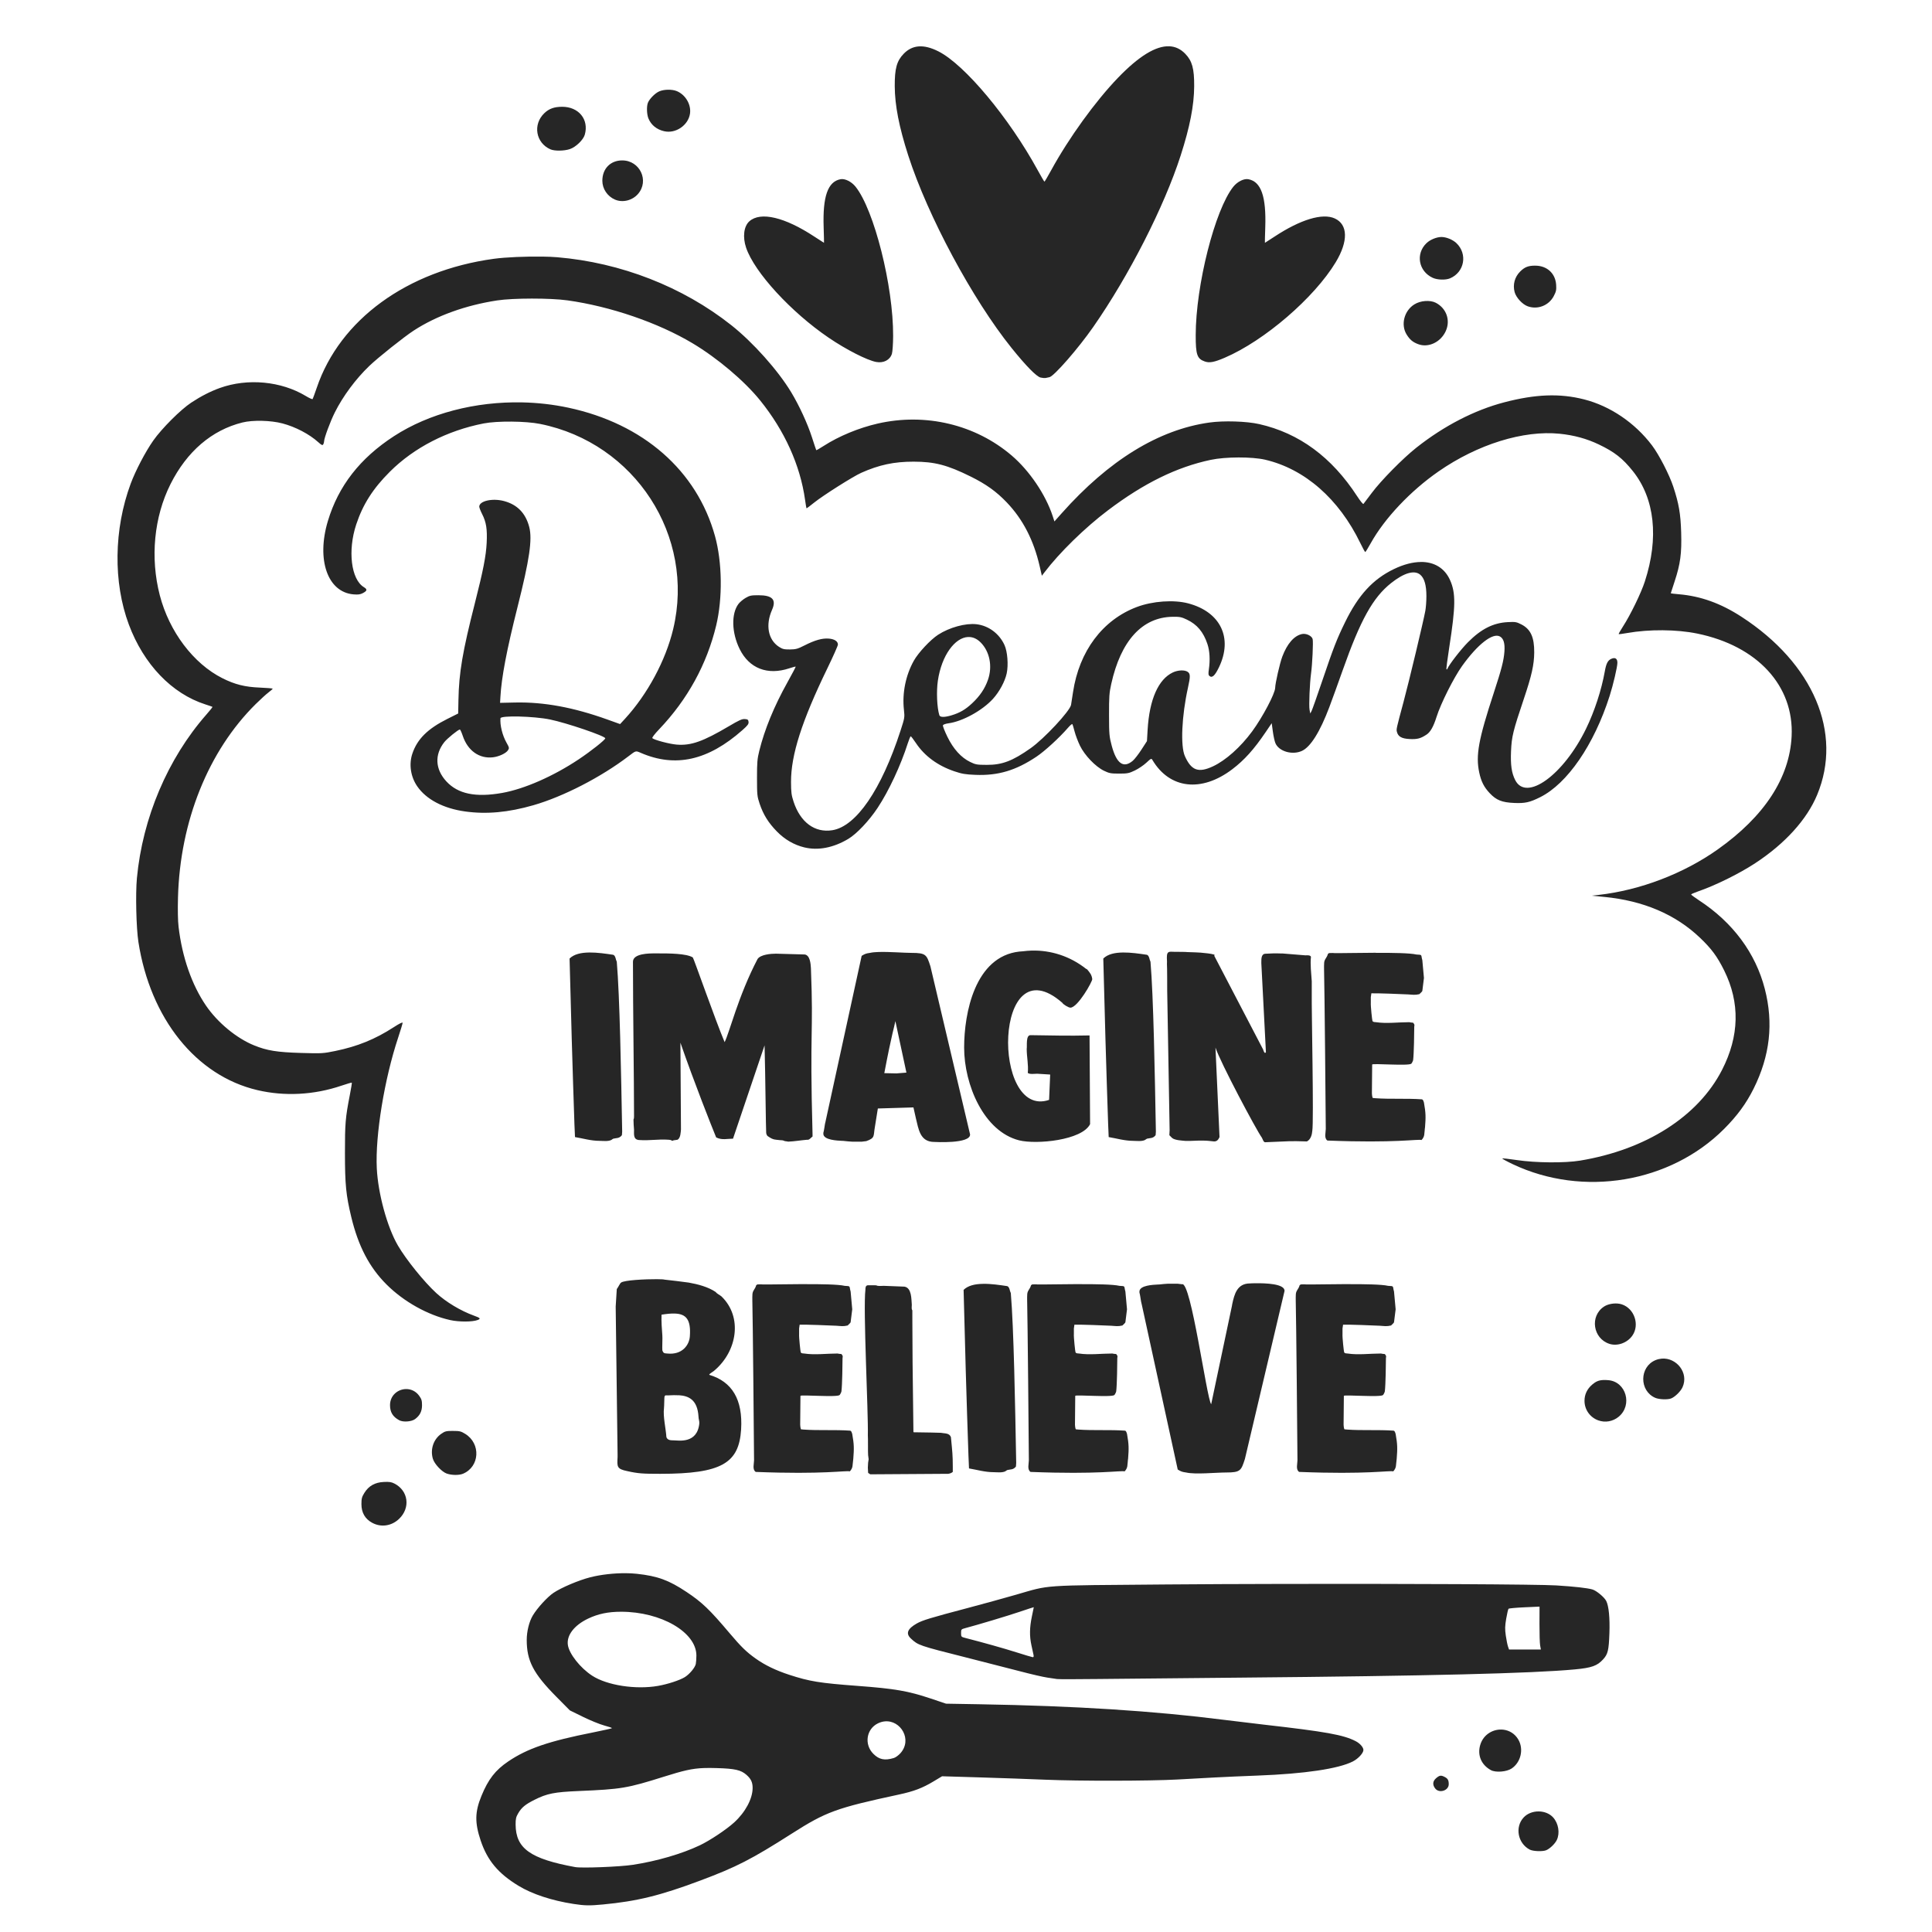 <?xml version="1.0" encoding="UTF-8" standalone="no"?>
<svg
   xmlns:dc="http://purl.org/dc/elements/1.1/"
   xmlns:cc="http://creativecommons.org/ns#"
   xmlns:rdf="http://www.w3.org/1999/02/22-rdf-syntax-ns#"
   xmlns:svg="http://www.w3.org/2000/svg"
   xmlns="http://www.w3.org/2000/svg"
   width="1000"
   height="1000"
   viewBox="0 0 264.583 264.583"
   version="1.1"
   id="svg2718">
  <style
     id="style3281"></style>
  <defs
     id="defs2712" />
  <g
     id="layer1">
    <path
       id="path1293"
       style="fill:#262626;fill-opacity:1;stroke-width:0.133"
       d="m 160.118,6.339 c -1.834,-0.072 -4.162,1.359 -6.993,4.293 -3.107,3.22 -6.756,8.268 -9.176,12.695 -0.466,0.852 -0.878,1.55 -0.914,1.55 -0.036,0 -0.448,-0.698 -0.913,-1.55 -3.942,-7.211 -10.006,-14.471 -13.606,-16.291 -2.012,-1.017 -3.56,-0.91 -4.76,0.33 -0.948,0.98 -1.236,2.028 -1.223,4.443 0.014,2.624 0.591,5.577 1.852,9.493 2.671,8.287 8.799,19.701 14.149,26.355 1.96,2.437 3.413,3.921 3.969,4.047 0.255,0.057 0.555,0.085 0.665,0.066 0.11,-0.023 0.359,-0.073 0.553,-0.117 0.639,-0.142 3.939,-3.926 5.989,-6.867 4.905,-7.037 9.719,-16.477 11.977,-23.485 1.262,-3.915 1.839,-6.869 1.852,-9.493 0.014,-2.415 -0.275,-3.464 -1.223,-4.443 -0.631,-0.652 -1.364,-0.995 -2.197,-1.028 z M 91.468,12.287 c -0.442,0.009 -0.883,0.087 -1.21,0.236 -0.571,0.259 -1.333,1.038 -1.535,1.568 -0.19,0.499 -0.149,1.586 0.081,2.137 0.375,0.898 1.119,1.502 2.147,1.743 v -0.002 c 1.572,0.369 3.303,-0.804 3.542,-2.4 0.185,-1.239 -0.603,-2.589 -1.807,-3.091 -0.33,-0.137 -0.775,-0.198 -1.218,-0.19 z M 76.981,14.624 c -1.08,0.002 -1.789,0.256 -2.436,0.875 -1.608,1.542 -1.178,4.073 0.843,4.956 v -0.002 c 0.559,0.246 1.889,0.227 2.659,-0.037 0.825,-0.282 1.845,-1.27 2.043,-1.984 0.577,-2.08 -0.837,-3.813 -3.109,-3.809 z m 8.232,7.344 c -1.616,0 -2.723,1.133 -2.723,2.789 0,1.098 0.688,2.126 1.726,2.576 1.045,0.453 2.364,0.133 3.149,-0.761 1.584,-1.804 0.276,-4.603 -2.152,-4.603 z m 29.892,2.576 c -1.744,0.329 -2.454,2.369 -2.307,6.618 0.036,1.15 0.059,2.091 0.046,2.091 -0.014,0 -0.607,-0.38 -1.312,-0.845 -4.059,-2.676 -7.379,-3.461 -8.907,-2.104 -0.764,0.678 -0.945,2.158 -0.444,3.629 1.147,3.366 6.144,8.807 11.312,12.322 2.396,1.629 5.25,3.085 6.504,3.317 h 0.003 c 1.011,0.185 1.889,-0.276 2.147,-1.129 0.086,-0.286 0.161,-1.379 0.165,-2.444 0.032,-6.817 -2.599,-17.259 -5.146,-20.432 -0.558,-0.696 -1.45,-1.138 -2.06,-1.023 z m 55.859,0 c -0.61,-0.116 -1.502,0.327 -2.06,1.023 -2.523,3.144 -5.149,13.51 -5.154,20.341 -0.002,2.685 0.19,3.235 1.264,3.603 0.63,0.216 1.282,0.091 2.71,-0.52 5.435,-2.329 12.265,-8.208 15.205,-13.086 1.727,-2.866 1.68,-5.156 -0.127,-5.986 -1.681,-0.772 -4.693,0.135 -8.265,2.489 -0.705,0.465 -1.296,0.845 -1.309,0.845 -0.014,0 0.005,-0.941 0.046,-2.091 0.147,-4.249 -0.565,-6.288 -2.309,-6.618 z m 26.441,7.912 c -0.658,0 -1.542,0.361 -2.04,0.835 -1.533,1.457 -1.104,3.863 0.848,4.758 0.63,0.289 1.758,0.323 2.36,0.071 1.986,-0.832 2.441,-3.341 0.875,-4.829 -0.498,-0.473 -1.385,-0.835 -2.043,-0.835 z M 74.307,35.143 c -2.251,-0.037 -5.069,0.077 -6.686,0.3 -11.873,1.627 -21.075,8.33 -24.241,17.659 -0.273,0.803 -0.532,1.5 -0.576,1.55 -0.046,0.05 -0.457,-0.137 -0.919,-0.416 -3.377,-2.039 -7.967,-2.47 -11.774,-1.104 -1.289,0.462 -2.587,1.127 -3.915,2.002 -1.454,0.958 -4.046,3.547 -5.207,5.202 -1.075,1.531 -2.428,4.115 -3.091,5.902 -2.314,6.239 -2.409,13.517 -0.252,19.293 2.034,5.445 5.883,9.463 10.475,10.934 0.511,0.164 0.953,0.318 0.979,0.338 0.032,0.023 -0.354,0.505 -0.853,1.073 -5.277,6.017 -8.722,14.135 -9.498,22.389 -0.2,2.132 -0.09,6.817 0.203,8.716 1.627,10.512 7.909,18.341 16.293,20.308 3.743,0.878 7.759,0.667 11.508,-0.606 0.756,-0.257 1.4,-0.441 1.426,-0.416 0.032,0.032 -0.095,0.792 -0.272,1.7 -0.604,3.106 -0.67,3.878 -0.667,7.958 0.003,4.313 0.146,5.745 0.863,8.729 0.965,4.013 2.478,6.905 4.842,9.262 2.351,2.344 5.641,4.184 8.699,4.862 v 0.002 c 1.218,0.269 3.054,0.265 3.773,-0.009 0.458,-0.175 0.369,-0.28 -0.52,-0.601 -1.809,-0.656 -3.805,-1.853 -5.156,-3.096 -1.679,-1.544 -4.116,-4.565 -5.25,-6.506 -1.461,-2.501 -2.721,-7.11 -2.89,-10.576 -0.221,-4.51 1.041,-12.229 2.928,-17.902 0.335,-1.007 0.609,-1.917 0.609,-2.02 0,-0.118 -0.454,0.107 -1.228,0.609 -2.537,1.644 -4.957,2.627 -7.998,3.251 -1.665,0.341 -1.83,0.351 -4.649,0.269 -3.33,-0.096 -4.695,-0.317 -6.476,-1.043 -2.405,-0.981 -4.978,-3.106 -6.57,-5.43 -1.948,-2.843 -3.274,-6.653 -3.761,-10.787 -0.099,-0.83 -0.127,-2.325 -0.081,-4.05 0.283,-10.419 4.159,-20.055 10.65,-26.474 0.639,-0.632 1.422,-1.345 1.738,-1.583 0.316,-0.238 0.576,-0.471 0.579,-0.515 0.002,-0.046 -0.786,-0.113 -1.753,-0.153 -2.034,-0.08 -3.422,-0.425 -5.131,-1.284 -3.971,-1.996 -7.282,-6.382 -8.574,-11.355 -1.333,-5.131 -0.795,-10.727 1.464,-15.225 2.25,-4.479 5.654,-7.398 9.851,-8.442 1.419,-0.353 3.89,-0.294 5.486,0.13 1.797,0.477 3.675,1.462 4.905,2.573 0.444,0.401 0.572,0.459 0.67,0.304 0.067,-0.105 0.12,-0.293 0.122,-0.416 0.004,-0.453 0.849,-2.73 1.474,-3.976 1.119,-2.231 2.864,-4.581 4.722,-6.362 1.198,-1.148 4.746,-3.974 6.088,-4.847 3.109,-2.022 7.113,-3.466 11.419,-4.121 2.189,-0.335 7.263,-0.339 9.625,-0.009 5.881,0.82 12.406,3.056 17.113,5.864 3.419,2.04 7.111,5.159 9.272,7.833 3.354,4.15 5.49,8.878 6.154,13.609 0.087,0.621 0.178,1.15 0.195,1.17 0.023,0.027 0.505,-0.337 1.078,-0.799 1.183,-0.954 5.305,-3.561 6.415,-4.057 2.446,-1.093 4.502,-1.533 7.174,-1.53 2.889,0.003 4.619,0.454 7.813,2.035 2.127,1.052 3.524,2.054 4.953,3.55 2.206,2.309 3.68,5.166 4.499,8.719 l 0.304,1.319 0.345,-0.452 c 2.054,-2.708 5.547,-6.123 8.706,-8.508 4.926,-3.72 9.4,-5.917 14.073,-6.91 2.027,-0.431 5.639,-0.438 7.445,-0.023 5.43,1.265 10.115,5.368 13.043,11.421 0.326,0.675 0.63,1.228 0.675,1.226 0.046,-0.002 0.381,-0.543 0.746,-1.2 1.895,-3.411 5.45,-7.175 9.295,-9.843 5.35,-3.713 11.621,-5.662 16.595,-5.156 1.948,0.198 3.695,0.675 5.336,1.459 2.163,1.033 3.275,1.903 4.679,3.662 2.998,3.753 3.581,9.124 1.639,15.109 -0.516,1.591 -1.973,4.586 -3.004,6.179 -0.348,0.538 -0.606,1.003 -0.581,1.028 0.032,0.032 0.552,-0.037 1.167,-0.147 3.001,-0.529 6.759,-0.503 9.574,0.071 8.251,1.682 13.289,7.159 12.944,14.071 -0.285,5.697 -3.718,10.955 -10.117,15.492 -4.684,3.321 -10.641,5.593 -16.326,6.232 l -0.929,0.106 1.726,0.168 c 5.342,0.52 9.733,2.392 13.078,5.575 1.589,1.512 2.375,2.571 3.327,4.491 2.191,4.419 2.091,8.996 -0.298,13.644 -3.261,6.348 -10.404,10.908 -19.427,12.401 -2.111,0.349 -6.103,0.313 -8.681,-0.076 -1.05,-0.158 -1.94,-0.255 -1.979,-0.216 -0.036,0.036 0.611,0.392 1.444,0.787 9.623,4.553 21.545,2.563 28.933,-4.831 1.79,-1.792 3.029,-3.481 4.04,-5.509 2.25,-4.514 2.749,-8.973 1.535,-13.677 -1.266,-4.905 -4.376,-9.094 -8.993,-12.112 -0.602,-0.395 -1.096,-0.759 -1.096,-0.809 0,-0.051 0.403,-0.23 0.896,-0.401 2.436,-0.841 5.667,-2.435 7.882,-3.887 4.087,-2.681 7.071,-5.974 8.478,-9.353 3.531,-8.483 -0.505,-17.992 -10.356,-24.391 -2.842,-1.846 -5.601,-2.836 -8.592,-3.086 -0.603,-0.05 -1.096,-0.112 -1.096,-0.132 0,-0.023 0.236,-0.746 0.523,-1.611 0.793,-2.393 0.988,-3.849 0.901,-6.735 -0.077,-2.557 -0.319,-3.95 -1.081,-6.258 -0.545,-1.65 -1.959,-4.394 -2.916,-5.656 -2.35,-3.101 -5.736,-5.391 -9.313,-6.298 -3.314,-0.841 -6.629,-0.718 -10.922,0.406 -4.078,1.068 -8.242,3.217 -12.018,6.199 -1.847,1.459 -4.866,4.521 -6.123,6.212 -0.57,0.767 -1.083,1.444 -1.139,1.505 -0.057,0.061 -0.446,-0.418 -0.865,-1.063 -3.48,-5.351 -7.939,-8.633 -13.408,-9.871 -1.734,-0.393 -4.863,-0.491 -6.839,-0.213 -6.938,0.976 -13.754,5.166 -20.209,12.421 l -0.997,1.122 -0.236,-0.723 c -0.965,-2.947 -3.177,-6.218 -5.613,-8.3 -4.97,-4.249 -11.799,-5.878 -18.354,-4.38 -2.588,0.592 -5.315,1.721 -7.407,3.068 -0.533,0.343 -0.985,0.601 -1.007,0.576 -0.023,-0.032 -0.289,-0.826 -0.594,-1.776 -0.6,-1.866 -1.737,-4.333 -2.84,-6.159 -1.819,-3.013 -5.231,-6.833 -8.201,-9.183 C 93.498,39.267 85.024,35.961 76.302,35.227 75.743,35.178 75.055,35.154 74.305,35.141 Z m 135.913,1.236 c -0.941,0.004 -1.429,0.198 -2.04,0.81 -0.75,0.75 -1.029,1.793 -0.754,2.817 0.199,0.737 1.052,1.668 1.774,1.934 1.366,0.504 2.9,-0.09 3.58,-1.385 0.328,-0.624 0.377,-0.845 0.332,-1.543 -0.097,-1.581 -1.261,-2.641 -2.893,-2.631 z m -15.04,4.847 c -0.53,0.037 -1.068,0.198 -1.492,0.462 -1.394,0.868 -1.884,2.787 -1.053,4.124 0.445,0.715 0.845,1.047 1.594,1.325 1.402,0.52 3.078,-0.28 3.766,-1.799 0.67,-1.481 0.087,-3.127 -1.373,-3.877 -0.39,-0.2 -0.911,-0.275 -1.441,-0.233 z M 71.508,55.106 c -6.379,-0.134 -12.724,1.488 -17.557,4.626 -4.647,3.018 -7.612,6.824 -9.051,11.627 -1.588,5.298 -0.037,9.739 3.509,10.038 0.638,0.054 0.925,0.014 1.279,-0.17 0.609,-0.321 0.642,-0.514 0.139,-0.82 -1.748,-1.063 -2.227,-5.013 -1.043,-8.584 0.913,-2.753 2.301,-4.928 4.621,-7.237 3.305,-3.29 7.831,-5.617 12.822,-6.595 1.86,-0.364 5.767,-0.332 7.745,0.066 12.993,2.609 21.262,15.362 18.219,28.095 -1.027,4.299 -3.521,8.934 -6.62,12.304 l -0.65,0.705 -1.713,-0.614 c -4.673,-1.678 -8.718,-2.425 -12.667,-2.34 l -2.058,0.046 0.046,-0.797 c 0.144,-2.674 0.862,-6.442 2.347,-12.33 1.642,-6.509 2.045,-9.268 1.599,-10.967 -0.495,-1.887 -1.637,-3.058 -3.456,-3.542 -1.585,-0.422 -3.385,-0.014 -3.385,0.766 0,0.133 0.178,0.594 0.398,1.028 0.559,1.1 0.709,2.05 0.617,3.933 -0.088,1.791 -0.479,3.792 -1.601,8.201 C 63.344,89.234 62.851,92.128 62.783,95.856 l -0.037,1.857 -1.464,0.731 c -2.714,1.355 -4.138,2.767 -4.811,4.765 -0.49,1.455 -0.237,3.161 0.665,4.471 1.24,1.803 3.586,3.036 6.565,3.449 2.932,0.406 5.902,0.135 9.351,-0.858 4.084,-1.175 9.254,-3.837 13.007,-6.697 1.043,-0.794 0.984,-0.78 1.695,-0.472 4.741,2.052 9.205,1.053 13.918,-3.114 0.723,-0.639 0.875,-0.842 0.84,-1.129 -0.036,-0.295 -0.113,-0.357 -0.505,-0.386 -0.378,-0.032 -0.788,0.153 -2.19,0.982 -3.548,2.097 -5.182,2.673 -7.141,2.517 -0.979,-0.078 -3.076,-0.631 -3.339,-0.881 -0.072,-0.068 0.31,-0.567 0.931,-1.218 3.887,-4.076 6.53,-8.889 7.813,-14.225 C 98.974,81.937 98.907,76.983 97.916,73.411 95.431,64.444 88.099,58.025 77.842,55.834 75.763,55.39 73.632,55.15 71.506,55.105 Z M 194.573,76.964 c -1.102,0.009 -2.347,0.327 -3.674,0.967 -2.882,1.387 -4.87,3.549 -6.697,7.285 -1.139,2.331 -1.571,3.44 -3.152,8.105 -0.691,2.041 -1.336,3.865 -1.434,4.052 l -0.18,0.339 -0.096,-0.515 c -0.107,-0.572 0.023,-3.648 0.208,-4.994 0.174,-1.257 0.313,-4.29 0.216,-4.679 -0.112,-0.446 -0.878,-0.814 -1.451,-0.695 -1.08,0.223 -2.033,1.31 -2.705,3.091 -0.338,0.895 -0.968,3.658 -0.977,4.276 -0.009,0.778 -1.726,4.028 -3.149,5.963 -1.588,2.159 -3.621,3.972 -5.364,4.788 -1.995,0.933 -2.97,0.579 -3.852,-1.398 -0.62,-1.391 -0.432,-5.526 0.426,-9.386 0.339,-1.52 0.332,-1.894 -0.036,-2.152 -0.415,-0.291 -1.327,-0.255 -2.033,0.076 -1.994,0.937 -3.213,3.702 -3.459,7.849 l -0.091,1.558 -0.754,1.165 c -0.414,0.64 -0.949,1.327 -1.188,1.528 -1.281,1.077 -2.233,0.388 -2.89,-2.091 -0.328,-1.234 -0.356,-1.528 -0.361,-4.182 -0.005,-2.511 0.032,-3.023 0.302,-4.245 1.308,-5.918 4.235,-9.134 8.379,-9.201 1.009,-0.014 1.225,0.027 1.992,0.391 1.385,0.657 2.252,1.691 2.804,3.347 0.313,0.939 0.382,2.179 0.193,3.471 -0.087,0.595 -0.07,0.767 0.096,0.906 0.359,0.297 0.744,-0.063 1.297,-1.218 1.92,-4.011 0.203,-7.565 -4.217,-8.734 -1.978,-0.523 -4.875,-0.319 -7.039,0.495 -4.684,1.763 -7.898,6.051 -8.739,11.668 -0.12,0.803 -0.242,1.585 -0.269,1.736 -0.162,0.855 -3.672,4.62 -5.527,5.93 -2.484,1.754 -3.91,2.296 -6.019,2.286 -1.335,-0.004 -1.528,-0.036 -2.256,-0.391 -1.253,-0.607 -2.312,-1.774 -3.131,-3.451 -0.375,-0.768 -0.651,-1.476 -0.612,-1.576 0.036,-0.102 0.369,-0.221 0.754,-0.272 1.912,-0.253 4.619,-1.737 6.08,-3.332 0.884,-0.964 1.662,-2.402 1.898,-3.504 0.25,-1.171 0.105,-2.999 -0.307,-3.895 -0.719,-1.561 -2.177,-2.643 -3.829,-2.837 -1.485,-0.175 -3.707,0.433 -5.258,1.439 -1.05,0.681 -2.704,2.451 -3.322,3.553 -1.119,1.998 -1.613,4.444 -1.358,6.724 0.116,1.038 0.105,1.099 -0.462,2.845 -2.629,8.098 -6.077,13.132 -9.351,13.649 -2.388,0.378 -4.368,-1.079 -5.296,-3.9 -0.3,-0.913 -0.348,-1.297 -0.353,-2.723 -0.009,-3.685 1.477,-8.339 4.971,-15.535 0.798,-1.643 1.451,-3.113 1.451,-3.266 -9.1e-4,-0.451 -0.466,-0.755 -1.246,-0.82 -0.887,-0.074 -1.904,0.211 -3.327,0.934 -0.941,0.478 -1.183,0.543 -2,0.553 -0.796,0.004 -1.012,-0.046 -1.495,-0.358 -1.496,-0.968 -1.874,-2.985 -0.952,-5.07 0.617,-1.395 0.053,-1.997 -1.87,-1.997 -0.994,0 -1.202,0.046 -1.754,0.368 -0.344,0.202 -0.779,0.567 -0.964,0.809 -1.016,1.332 -0.954,3.947 0.147,6.184 1.31,2.662 3.815,3.639 6.796,2.649 0.461,-0.153 0.858,-0.258 0.88,-0.233 0.027,0.027 -0.48,0.987 -1.119,2.134 -1.837,3.295 -3.132,6.445 -3.865,9.399 -0.272,1.098 -0.313,1.579 -0.312,3.717 0.001,2.313 0.023,2.519 0.358,3.52 0.502,1.494 1.201,2.616 2.365,3.806 1.072,1.096 2.343,1.836 3.756,2.18 h 0.002 c 1.887,0.457 3.978,0.054 6.014,-1.16 1.155,-0.688 2.854,-2.487 4.024,-4.255 1.529,-2.31 3.164,-5.809 4.129,-8.838 0.169,-0.529 0.351,-0.962 0.404,-0.962 0.053,0 0.372,0.415 0.711,0.924 1.178,1.772 2.989,3.103 5.268,3.872 1.045,0.353 1.501,0.429 2.883,0.485 3.103,0.125 5.536,-0.6 8.361,-2.492 1.15,-0.77 3.147,-2.602 4.324,-3.964 0.274,-0.316 0.534,-0.539 0.579,-0.495 0.046,0.046 0.183,0.494 0.312,1 0.128,0.505 0.461,1.386 0.738,1.956 0.645,1.327 2.124,2.87 3.296,3.438 0.709,0.342 0.936,0.385 2.058,0.385 1.142,0 1.346,-0.036 2.154,-0.422 0.491,-0.232 1.202,-0.712 1.578,-1.063 0.635,-0.592 0.695,-0.62 0.832,-0.389 2.355,3.973 6.714,4.483 10.937,1.281 1.66,-1.259 2.981,-2.729 4.578,-5.09 l 0.827,-1.221 0.153,1.127 c 0.083,0.621 0.242,1.346 0.353,1.609 0.473,1.126 2.304,1.663 3.624,1.063 1.185,-0.538 2.479,-2.605 3.758,-5.991 0.372,-0.986 1.195,-3.256 1.827,-5.045 2.442,-6.913 4.138,-9.966 6.633,-11.949 1.771,-1.407 3.195,-1.818 3.989,-1.15 0.57,0.479 0.847,1.438 0.847,2.933 0,0.672 -0.066,1.574 -0.145,2.007 -0.258,1.421 -2.244,9.725 -2.997,12.523 -0.979,3.64 -0.99,3.693 -0.898,4.057 0.163,0.651 0.652,0.93 1.728,0.985 1.063,0.053 1.521,-0.068 2.342,-0.614 0.524,-0.348 0.942,-1.093 1.36,-2.421 0.575,-1.827 2.353,-5.37 3.499,-6.971 2.132,-2.977 4.198,-4.587 5.182,-4.037 0.504,0.282 0.697,0.938 0.612,2.081 -0.093,1.236 -0.398,2.411 -1.446,5.608 -2.11,6.434 -2.502,8.58 -2.002,10.939 0.259,1.222 0.654,2.002 1.429,2.824 0.913,0.969 1.684,1.277 3.372,1.347 1.483,0.062 2.122,-0.082 3.54,-0.789 3.727,-1.86 7.375,-7.17 9.513,-13.855 0.493,-1.541 1.066,-3.993 1.066,-4.557 0,-0.563 -0.29,-0.765 -0.802,-0.553 -0.502,0.208 -0.725,0.626 -0.921,1.728 -0.456,2.562 -1.409,5.477 -2.573,7.869 -3.078,6.324 -8.18,10.02 -9.698,7.024 -0.499,-0.985 -0.652,-2.069 -0.571,-3.979 0.084,-1.971 0.278,-2.764 1.751,-7.136 1.08,-3.206 1.409,-4.684 1.424,-6.362 0.014,-2.085 -0.488,-3.186 -1.753,-3.837 -0.671,-0.342 -0.82,-0.373 -1.858,-0.319 -2.002,0.102 -3.638,0.927 -5.451,2.743 -0.962,0.964 -2.639,3.127 -2.824,3.641 -0.032,0.084 -0.088,0.12 -0.132,0.081 -0.046,-0.036 0.129,-1.382 0.378,-2.987 0.887,-5.699 0.906,-7.46 0.109,-9.239 -0.737,-1.646 -2.171,-2.493 -4.007,-2.479 z m -61.999,10.275 c 0.595,-0.032 1.186,0.204 1.72,0.738 1.246,1.245 1.646,3.278 1.007,5.113 -0.422,1.212 -1.102,2.224 -2.17,3.223 -0.927,0.868 -1.696,1.314 -2.834,1.652 v 0.002 c -0.965,0.285 -1.564,0.278 -1.657,-0.023 -0.325,-1.04 -0.419,-3.255 -0.203,-4.722 0.517,-3.502 2.351,-5.904 4.136,-5.986 z M 71.107,98.127 c 1.413,0.036 3.101,0.176 4.21,0.404 2.283,0.468 7.572,2.269 7.572,2.578 0,0.211 -1.934,1.744 -3.636,2.88 -3.481,2.323 -7.458,4.066 -10.493,4.603 -3.621,0.641 -6.046,0.139 -7.633,-1.583 -1.533,-1.663 -1.636,-3.663 -0.276,-5.38 0.395,-0.498 1.904,-1.723 2.124,-1.723 0.06,0 0.237,0.383 0.393,0.853 0.681,2.045 2.268,3.174 4.149,2.951 0.822,-0.097 1.777,-0.544 2.05,-0.962 0.193,-0.295 0.181,-0.361 -0.208,-1.051 -0.559,-0.99 -0.905,-2.391 -0.822,-3.332 0.023,-0.2 1.157,-0.273 2.57,-0.239 z m 70.13,32.057 c -0.383,0.009 -0.766,0.046 -1.149,0.094 -0.073,0 -0.48,0.036 -0.48,0.036 -6.094,0.665 -7.572,8.422 -7.572,13.149 0,5.097 2.696,11.487 7.534,12.705 2.364,0.591 8.606,-0.001 9.714,-2.218 l -0.073,-12.15 c -2.881,0.073 -5.283,-10e-4 -8.09,-0.036 -0.665,0 -0.441,1.479 -0.515,1.885 0,1.108 0.258,2.178 0.147,3.286 0.258,0.222 0.959,0.111 1.292,0.111 0.296,0 1.515,0.111 1.774,0.111 l -0.148,3.471 c -7.904,2.696 -7.609,-21.533 1.809,-13.297 0.111,0.222 0.85,0.665 1.109,0.665 0.997,0 3.029,-3.583 2.992,-3.915 -0.073,-0.591 -0.333,-0.887 -0.703,-1.33 l -0.147,-0.073 c -2.165,-1.713 -4.812,-2.577 -7.493,-2.494 z m 19.232,0.15 c -0.376,-0.009 -0.632,0.036 -0.66,0.566 -0.036,0.369 0.036,0.703 0,1.109 0.036,0.369 0.036,3.323 0.036,3.692 l 0.332,19.065 -0.036,0.7 c 0,0 0.297,0.296 0.37,0.37 0.369,0.332 1.44,0.369 1.809,0.406 0.849,0.036 1.699,-0.075 2.586,-0.036 0.48,0 0.922,0.074 1.365,0.111 0.443,0 0.591,-0.296 0.738,-0.591 v -0.036 l -0.553,-12.226 c 0.665,2.031 5.576,11.264 6.352,12.335 0.111,0.185 0.222,0.629 0.444,0.629 3.693,-0.148 3.176,-0.185 5.725,-0.111 0.517,-0.258 0.702,-0.924 0.738,-1.441 0.222,-1.33 -0.111,-16.472 -0.073,-18.836 v -1.66 c -0.073,-1.145 -0.222,-2.254 -0.111,-3.362 -0.111,-0.258 -0.628,-0.185 -0.738,-0.185 -0.222,-0.036 -2.953,-0.222 -3.174,-0.259 h -0.259 c -0.923,-0.036 -1.109,0.001 -2.033,0.036 -0.591,0 -0.591,0.664 -0.591,1.144 v 0.148 l 0.629,12.188 c 0,0 -0.036,0.073 -0.073,0.073 l -0.036,0.036 c -0.148,-0.036 -0.259,-0.407 -0.259,-0.444 l -6.722,-12.888 c 0.554,-0.222 -2.031,-0.444 -2.548,-0.444 -0.148,0 -1.034,-0.036 -1.071,-0.036 -0.221,-0.036 -1.552,-0.036 -1.774,-0.036 -0.148,0 -0.286,-0.009 -0.411,-0.014 z m -40.095,0.036 c -0.485,0.014 -0.914,0.051 -1.228,0.125 -0.517,0.074 -0.664,0.111 -1.144,0.406 l -4.913,22.531 c 0,0 -0.072,0.369 -0.109,0.48 -0.036,0.185 -0.149,1.033 -0.223,1.218 v 0.185 c 0.073,0.813 1.884,0.887 2.586,0.924 h 0.111 c 0.259,0.036 1.108,0.111 1.256,0.111 h 1.33 c 0.036,0 0.185,-0.036 0.591,-0.073 1.256,-0.443 0.958,-0.702 1.18,-1.921 l 0.408,-2.55 4.875,-0.147 0.332,1.477 c 0.369,1.477 0.552,3.251 2.51,3.251 0,0 4.986,0.296 4.913,-1.033 l -5.428,-23.01 c -0.517,-1.588 -0.591,-1.847 -2.586,-1.847 -1.025,0 -3.005,-0.166 -4.461,-0.124 z m -39.687,0.073 c -1.085,0.014 -2.075,0.218 -2.685,0.827 0.148,5.171 0.223,8.604 0.298,11.079 0.185,5.909 0.183,6.316 0.368,11.635 0.037,0.517 0.037,1.108 0.076,1.736 1.108,0.184 2.179,0.518 3.398,0.518 0.406,0 1.181,0.111 1.624,-0.147 0,-0.036 0.183,-0.113 0.221,-0.15 0.406,-0.111 0.813,6.4e-4 1.182,-0.48 l 0.037,-0.48 c -0.148,-8.088 -0.332,-18.505 -0.738,-23.269 l -0.111,-0.295 c 0,0 -0.111,-0.628 -0.406,-0.665 -0.997,-0.148 -2.178,-0.323 -3.263,-0.31 z m 73.088,0 c -1.085,0.014 -2.073,0.218 -2.682,0.827 0.148,5.171 0.223,8.604 0.297,11.079 0.184,5.909 0.183,6.316 0.368,11.635 0.036,0.517 0.036,1.108 0.073,1.736 1.108,0.184 2.179,0.518 3.398,0.518 0.406,0 1.183,0.111 1.627,-0.147 0,-0.036 0.183,-0.113 0.221,-0.15 0.406,-0.111 0.813,6.4e-4 1.182,-0.48 l 0.036,-0.48 c -0.148,-8.088 -0.332,-18.505 -0.738,-23.269 l -0.109,-0.295 c 0,0 -0.11,-0.628 -0.406,-0.665 -0.997,-0.148 -2.181,-0.323 -3.266,-0.31 z m 34.584,0.036 c -2.382,0.009 -4.766,0.064 -5.616,0.046 -0.222,-0.036 -0.701,0 -0.738,0 l -0.147,0.111 c -0.148,0.554 -0.481,0.701 -0.518,1.218 -0.036,0.591 0,1.145 0,1.736 0.036,0.554 0.223,19.538 0.223,21.016 0,0.48 -0.259,1.256 0.221,1.588 v 0.002 c 9.344,0.369 12.337,-0.222 12.891,-0.073 0.185,-0.184 0.331,-0.442 0.368,-0.7 0.036,-0.148 0.074,-0.888 0.111,-1.035 0.111,-1.404 0.111,-1.957 -0.148,-3.398 -0.073,-0.148 -0.075,-0.405 -0.297,-0.441 -2.068,-0.148 -4.32,-0.002 -6.351,-0.15 -0.036,0 -0.296,-0.036 -0.37,-0.036 -0.073,-0.148 -0.109,-0.519 -0.109,-0.629 l 0.036,-3.951 c 0.036,-0.184 4.987,0.221 5.357,-0.111 0.036,0 0.256,-0.404 0.256,-0.515 0.111,-0.886 0.15,-3.843 0.15,-4.545 0.036,-0.296 0.072,-0.257 -0.15,-0.553 0,0 -0.441,-0.036 -0.515,-0.073 -1.514,0 -3.14,0.222 -4.58,0 -0.185,0 -0.332,-0.036 -0.406,-0.073 l -0.073,-0.111 c -0.036,-0.036 -0.261,-2.032 -0.223,-2.512 v -0.738 c 0,-0.074 0.073,-0.406 0.073,-0.518 0.517,-0.036 4.543,0.113 5.06,0.15 0.554,0.036 0.924,0.11 1.515,-0.036 0.073,-0.073 0.406,-0.368 0.406,-0.441 l 0.221,-1.774 -0.221,-2.439 c -0.221,-0.739 0.074,-0.737 -0.812,-0.774 -0.849,-0.203 -3.231,-0.24 -5.613,-0.231 z m -98.723,0.086 c -0.702,0 -2.954,-5e-4 -2.954,1.144 0,6.759 0.147,15.957 0.147,21.127 0,0.184 2.74e-4,0.332 -0.074,0.48 0,0.222 0.037,1.182 0.074,1.403 0,0.628 -0.111,1.329 0.665,1.403 1.551,0.111 2.586,-0.147 4.101,-0.036 v 0.002 c 0.074,0 0.296,0.036 0.332,0.073 l 0.147,0.073 c 0.037,0 0.148,-0.073 0.185,-0.073 0.148,-0.036 0.404,-0.036 0.515,-0.073 0.443,-0.222 0.445,-1.071 0.482,-1.403 l -0.076,-11.893 c 1.92,5.54 4.286,11.486 4.877,12.926 0,0.036 0.074,0.073 0.074,0.073 0.776,0.369 1.478,0.147 2.253,0.147 l 4.321,-12.779 c 0.073,3.361 0.072,2.808 0.183,10.49 0,0.148 0.036,1.183 0.036,1.441 0,0.148 0.074,0.369 0.185,0.48 0.48,0.332 0.738,0.481 1.218,0.518 0.258,0.036 0.701,0.073 0.812,0.073 0.036,0 0.296,0.072 0.332,0.109 0.111,0 0.442,0.073 0.48,0.073 0.886,-0.036 1.664,-0.183 2.55,-0.256 h 0.147 c 0.258,-0.036 0.405,-0.296 0.627,-0.444 v -0.297 c -0.406,-14.995 0.148,-13.294 -0.221,-22.749 -0.036,-0.591 -0.111,-1.775 -0.85,-1.885 l -3.951,-0.109 c -0.665,0 -2.106,0.111 -2.512,0.738 -2.659,5.097 -3.842,10.083 -4.507,11.376 -1.293,-3.065 -4.246,-11.525 -4.357,-11.599 -0.886,-0.554 -3.325,-0.553 -4.692,-0.553 h -0.221 z m 32.983,9.272 1.512,7.054 -1.365,0.109 -1.662,-0.036 c 1.033,-5.462 1.404,-6.461 1.515,-7.125 z m -32.638,35.343 c -1.6,-0.009 -4.507,0.133 -4.923,0.467 -0.148,0.073 -0.407,0.667 -0.591,0.888 l -0.15,2.4 0.259,20.242 v 0.368 c -0.074,1.33 -0.111,1.625 1.33,1.921 1.477,0.332 2.143,0.37 4.507,0.37 8.458,0 10.783,-1.477 11.079,-6.057 0.259,-4.136 -1.255,-6.575 -4.357,-7.498 v -0.036 c 0,-0.111 0.663,-0.482 0.7,-0.556 3.102,-2.622 3.916,-7.311 0.962,-10.155 -0.221,-0.185 -0.629,-0.369 -0.776,-0.591 -1.034,-0.702 -2.436,-1.073 -3.692,-1.294 -0.517,-0.073 -2.844,-0.369 -3.324,-0.406 -0.102,-0.036 -0.49,-0.058 -1.023,-0.061 z m 81.952,0.556 c -0.449,0.005 -0.749,0.027 -0.749,0.027 -1.773,0 -2.141,1.478 -2.436,2.845 0,0.073 -0.036,0.147 -0.036,0.221 l -2.845,13.479 c -0.628,-0.849 -2.77,-16.913 -3.989,-16.433 -0.406,-0.036 -0.552,-0.073 -0.589,-0.073 h -1.33 c -0.148,0 -0.998,0.072 -1.256,0.109 h -0.111 c -0.702,0.036 -2.474,0.111 -2.548,0.924 v 0.185 c 0.073,0.184 0.184,1.033 0.221,1.218 0.036,0.111 0.111,0.48 0.111,0.48 l 4.91,22.531 c 0.48,0.296 0.63,0.332 1.147,0.406 1.256,0.296 4.099,0 5.466,0 1.994,0 2.069,-0.259 2.586,-1.847 l 5.428,-23.01 c 0.055,-0.997 -2.632,-1.079 -3.979,-1.058 z m -37.289,0.084 c -1.085,0.014 -2.073,0.218 -2.682,0.827 0.148,5.171 0.22,8.607 0.295,11.081 0.184,5.909 0.185,6.314 0.371,11.632 0.036,0.517 0.036,1.108 0.073,1.736 v 0.002 c 1.108,0.185 2.179,0.515 3.398,0.515 0.406,0 1.183,0.111 1.627,-0.147 0,-0.036 0.183,-0.111 0.221,-0.148 0.406,-0.111 0.813,6.4e-4 1.182,-0.48 l 0.036,-0.482 c -0.148,-8.088 -0.332,-18.502 -0.738,-23.267 l -0.111,-0.297 c 0,0 -0.111,-0.628 -0.406,-0.665 -0.997,-0.148 -2.178,-0.324 -3.263,-0.309 z m -24.584,0.036 c -2.382,0.009 -4.763,0.064 -5.613,0.046 -0.222,-0.036 -0.701,0 -0.738,0 l -0.15,0.111 c -0.148,0.554 -0.478,0.701 -0.515,1.218 -0.036,0.591 0,1.145 0,1.736 0.036,0.554 0.221,19.539 0.221,21.016 0,0.48 -0.259,1.256 0.221,1.588 v 0.005 c 9.344,0.369 12.337,-0.221 12.891,-0.073 0.185,-0.185 0.331,-0.444 0.368,-0.703 0.036,-0.148 0.074,-0.885 0.111,-1.033 0.111,-1.403 0.111,-1.957 -0.147,-3.398 -0.073,-0.148 -0.075,-0.407 -0.297,-0.444 -2.068,-0.148 -4.32,5.9e-4 -6.351,-0.148 -0.036,0 -0.295,-0.036 -0.368,-0.036 -0.073,-0.148 -0.111,-0.516 -0.111,-0.627 l 0.036,-3.954 c 0.036,-0.185 4.987,0.223 5.357,-0.109 0.036,0 0.259,-0.407 0.259,-0.518 0.111,-0.886 0.148,-3.84 0.148,-4.542 0.036,-0.296 0.074,-0.26 -0.148,-0.556 0,0 -0.444,-0.036 -0.518,-0.073 -1.514,0 -3.14,0.222 -4.58,0 -0.184,0 -0.332,-0.036 -0.406,-0.073 l -0.073,-0.109 c -0.036,-0.036 -0.258,-2.032 -0.221,-2.512 v -0.738 c 0,-0.073 0.073,-0.407 0.073,-0.518 0.517,-0.036 4.543,0.111 5.06,0.148 0.554,0.036 0.921,0.112 1.512,-0.036 0.073,-0.073 0.409,-0.369 0.409,-0.444 l 0.221,-1.774 -0.221,-2.436 c -0.221,-0.739 0.072,-0.739 -0.815,-0.776 -0.849,-0.203 -3.231,-0.24 -5.613,-0.231 z m 37.634,0 c -2.382,0.009 -4.764,0.064 -5.613,0.046 -0.222,-0.036 -0.701,0 -0.738,0 l -0.147,0.111 c -0.148,0.554 -0.481,0.701 -0.518,1.218 -0.036,0.591 0,1.145 0,1.736 0.036,0.554 0.221,19.539 0.221,21.016 0,0.48 -0.257,1.256 0.223,1.588 v 0.005 c 9.344,0.369 12.334,-0.221 12.888,-0.073 0.185,-0.185 0.333,-0.444 0.37,-0.703 0.036,-0.148 0.072,-0.885 0.109,-1.033 0.111,-1.403 0.111,-1.957 -0.147,-3.398 -0.073,-0.148 -0.073,-0.407 -0.295,-0.444 -2.068,-0.148 -4.323,5.9e-4 -6.354,-0.148 -0.036,0 -0.295,-0.036 -0.368,-0.036 -0.073,-0.148 -0.111,-0.516 -0.111,-0.627 l 0.036,-3.954 c 0.036,-0.185 4.985,0.223 5.354,-0.109 0.036,0 0.259,-0.407 0.259,-0.518 0.111,-0.886 0.147,-3.84 0.147,-4.542 0.036,-0.296 0.074,-0.26 -0.147,-0.556 0,0 -0.444,-0.036 -0.518,-0.073 -1.514,0 -3.14,0.222 -4.58,0 -0.184,0 -0.332,-0.036 -0.406,-0.073 l -0.073,-0.109 c -0.036,-0.036 -0.258,-2.032 -0.221,-2.512 v -0.738 c 0,-0.073 0.073,-0.407 0.073,-0.518 0.517,-0.036 4.543,0.111 5.06,0.148 0.554,0.036 0.924,0.112 1.515,-0.036 0.073,-0.073 0.406,-0.369 0.406,-0.444 l 0.221,-1.774 -0.221,-2.436 c -0.222,-0.739 0.074,-0.739 -0.812,-0.776 -0.849,-0.203 -3.233,-0.24 -5.616,-0.231 z m 36.786,0 c -2.382,0.009 -4.764,0.064 -5.613,0.046 -0.222,-0.036 -0.704,0 -0.741,0 l -0.147,0.111 c -0.148,0.554 -0.481,0.701 -0.518,1.218 -0.036,0.591 0,1.145 0,1.736 0.036,0.554 0.223,19.539 0.223,21.016 0,0.48 -0.259,1.256 0.221,1.588 v 0.005 c 9.344,0.369 12.337,-0.221 12.891,-0.073 0.184,-0.185 0.331,-0.444 0.368,-0.703 0.036,-0.148 0.074,-0.885 0.111,-1.033 0.111,-1.403 0.111,-1.957 -0.147,-3.398 -0.073,-0.148 -0.075,-0.407 -0.297,-0.444 -2.068,-0.148 -4.32,5.9e-4 -6.351,-0.148 -0.036,0 -0.297,-0.036 -0.37,-0.036 -0.073,-0.148 -0.109,-0.516 -0.109,-0.627 l 0.036,-3.954 c 0.036,-0.185 4.987,0.223 5.357,-0.109 0.036,0 0.256,-0.407 0.256,-0.518 0.111,-0.886 0.15,-3.84 0.15,-4.542 0.036,-0.296 0.072,-0.26 -0.15,-0.556 0,0 -0.441,-0.036 -0.515,-0.073 -1.514,0 -3.14,0.222 -4.58,0 -0.185,0 -0.332,-0.036 -0.406,-0.073 l -0.073,-0.109 c -0.036,-0.036 -0.261,-2.032 -0.223,-2.512 v -0.738 c 0,-0.073 0.076,-0.407 0.076,-0.518 0.517,-0.036 4.543,0.111 5.06,0.148 0.554,0.036 0.921,0.112 1.512,-0.036 0.073,-0.073 0.406,-0.369 0.406,-0.444 l 0.223,-1.774 -0.223,-2.436 c -0.222,-0.739 0.074,-0.739 -0.812,-0.776 -0.849,-0.203 -3.231,-0.24 -5.613,-0.231 z m -65.593,0.157 c -0.369,0 -0.37,0.369 -0.37,0.591 -0.332,2.659 0.406,16.767 0.332,19.981 0.036,0.332 0.001,2.365 0.036,2.697 0,0.036 0.073,0.479 0.073,0.553 0,0.036 -0.073,0.443 -0.073,0.48 0,0.036 -0.036,0.48 -0.036,0.665 0,0.111 0.036,0.629 0.036,0.703 0,0 0.036,0.073 0.073,0.073 0.036,0.036 0.221,0.147 0.221,0.147 l 10.673,-0.069 c 0.259,-0.036 0.445,-0.111 0.629,-0.259 v -0.703 c 0,-1.625 -0.073,-2.141 -0.22,-3.692 0,-0.111 -0.036,-0.222 -0.036,-0.37 -0.222,-0.591 -0.851,-0.481 -1.368,-0.591 -0.222,0 -1.107,-0.036 -1.292,-0.036 -0.776,0 -1.514,-0.036 -2.327,-0.036 -0.073,0 -0.111,0.036 -0.148,-0.076 -0.111,-8.31 -0.147,-11.818 -0.147,-15.4 V 179.453 c -0.036,-0.036 -0.073,-0.148 -0.073,-0.185 -0.036,-0.036 0,-0.517 0,-0.591 -0.073,-0.776 -9e-5,-2.289 -0.997,-2.474 -0.443,-0.036 -2.328,-0.074 -2.845,-0.111 -0.036,0 -0.701,0.036 -0.812,0 -0.036,0 -0.186,-0.036 -0.223,-0.073 z m 102.61,2.502 c -0.644,-0.046 -1.365,0.109 -1.837,0.422 -1.964,1.3 -1.518,4.366 0.744,5.1 1.095,0.355 2.44,-0.126 3.139,-1.122 1.037,-1.477 0.286,-3.717 -1.439,-4.286 -0.185,-0.061 -0.392,-0.099 -0.606,-0.114 z m -129.081,1.373 c 1.537,0.05 2.224,0.812 2.058,3.111 -0.074,1.182 -1.035,2.584 -3.103,2.362 -0.369,-0.036 -0.517,0.001 -0.665,-0.441 -0.037,-0.222 0.037,-1.811 0,-2.033 -0.074,-0.923 -0.147,-1.921 -0.109,-2.845 0.702,-0.111 1.307,-0.172 1.819,-0.155 z m 135.164,6.171 c -0.286,0.027 -0.578,0.089 -0.868,0.211 -2.216,0.926 -2.236,4.202 -0.032,5.159 0.524,0.227 1.677,0.275 2.167,0.089 0.53,-0.202 1.308,-0.964 1.568,-1.535 0.9,-1.981 -0.835,-4.079 -2.837,-3.923 z m -8.026,2.933 c -0.617,0.027 -1.018,0.206 -1.5,0.619 -0.701,0.6 -1.061,1.353 -1.061,2.228 0,1.204 0.747,2.264 1.885,2.677 0.946,0.343 2.003,0.157 2.794,-0.495 1.934,-1.596 1.023,-4.806 -1.421,-5.009 -0.265,-0.023 -0.492,-0.032 -0.698,-0.023 z m -163.965,1.236 c -1.108,0.023 -2.177,0.867 -2.177,2.205 0,0.964 0.382,1.59 1.261,2.066 0.531,0.287 1.679,0.205 2.164,-0.155 0.665,-0.493 0.957,-1.072 0.957,-1.901 0,-0.626 -0.067,-0.851 -0.389,-1.294 -0.472,-0.651 -1.152,-0.934 -1.817,-0.921 z m 37.378,0.845 c 1.333,0.083 2.551,0.602 2.69,2.928 0,0.332 0.146,0.629 0.109,0.962 -0.296,2.807 -2.879,2.289 -3.507,2.289 -0.369,0 -0.849,-9.6e-4 -0.997,-0.441 0,0 0,-0.002 0,-0.002 -0.074,-1.145 -0.48,-2.841 -0.332,-3.948 v -0.036 c 0.037,-0.185 0.037,-1.549 0.074,-1.586 0,-0.036 0.111,-0.113 0.111,-0.15 h 0.515 c 0.434,-0.023 0.893,-0.036 1.337,-0.009 z m -30.935,4.887 c -0.926,0 -1.085,0.036 -1.604,0.398 -1.066,0.739 -1.533,2.133 -1.147,3.423 0.211,0.707 1.224,1.786 1.898,2.022 v -0.002 c 0.681,0.239 1.682,0.249 2.228,0.023 2.293,-0.961 2.469,-4.123 0.305,-5.458 -0.58,-0.359 -0.767,-0.404 -1.68,-0.404 z m -9.483,6.991 c -1.213,0.062 -2.059,0.54 -2.652,1.5 -0.341,0.552 -0.401,0.781 -0.401,1.533 -4.11e-4,1.164 0.49,2.02 1.464,2.555 v -0.002 c 1.211,0.665 2.66,0.457 3.695,-0.533 1.58,-1.512 1.273,-3.851 -0.634,-4.831 -0.414,-0.214 -0.71,-0.26 -1.472,-0.221 z m 33.148,12.495 c -1.605,-0.009 -3.392,0.185 -4.852,0.556 -1.58,0.401 -3.953,1.404 -5.037,2.129 -0.843,0.565 -2.227,2.077 -2.842,3.106 -0.501,0.839 -0.832,2.175 -0.832,3.35 0,2.857 0.905,4.596 4.042,7.765 l 1.865,1.883 1.794,0.881 c 0.986,0.484 2.283,1.013 2.885,1.177 0.602,0.163 1.096,0.331 1.096,0.37 5.48e-4,0.036 -1.15,0.301 -2.555,0.579 -6.098,1.204 -9.029,2.206 -11.65,3.974 -1.77,1.194 -2.742,2.443 -3.682,4.735 -0.897,2.187 -0.922,3.655 -0.109,6.09 0.916,2.744 2.405,4.527 5.194,6.219 1.875,1.137 4.555,2.021 7.526,2.479 1.538,0.237 2.186,0.249 4.014,0.076 4.691,-0.443 7.847,-1.217 13.345,-3.276 4.974,-1.863 7.015,-2.911 12.546,-6.438 4.695,-2.994 6.063,-3.492 14.672,-5.346 2.044,-0.44 3.214,-0.886 4.727,-1.797 l 1.17,-0.703 5.184,0.155 c 2.851,0.086 6.886,0.229 8.968,0.317 4.587,0.194 14.326,0.179 18.057,-0.027 1.497,-0.082 3.769,-0.206 5.047,-0.276 1.278,-0.07 3.965,-0.189 5.973,-0.264 6.404,-0.239 11.044,-0.928 13.018,-1.929 0.738,-0.374 1.454,-1.148 1.454,-1.573 0,-0.371 -0.467,-0.904 -1.066,-1.213 -1.671,-0.864 -4.063,-1.294 -12.543,-2.258 -1.607,-0.183 -4.056,-0.478 -5.443,-0.655 -9.688,-1.232 -20.406,-1.914 -33.526,-2.139 l -4.58,-0.079 -2.124,-0.713 c -3.062,-1.027 -4.891,-1.342 -9.962,-1.72 -5.219,-0.389 -6.597,-0.614 -9.369,-1.517 -1.857,-0.605 -3.342,-1.322 -4.626,-2.236 -1.252,-0.89 -1.988,-1.607 -3.573,-3.484 -2.704,-3.203 -3.761,-4.216 -5.864,-5.616 -2.448,-1.63 -3.967,-2.187 -6.818,-2.499 -0.475,-0.052 -0.99,-0.08 -1.525,-0.084 z m 89.803,1.469 c -5.633,0.009 -11.114,0.036 -15.804,0.073 -17.508,0.144 -15.761,0.027 -20.587,1.413 -1.629,0.469 -4.563,1.277 -6.521,1.794 -5.165,1.364 -6.267,1.699 -7.042,2.139 -1.279,0.728 -1.533,1.375 -0.802,2.058 0.989,0.924 1.11,0.967 7.468,2.571 2.629,0.663 6.006,1.527 7.503,1.921 1.497,0.395 3.17,0.781 3.717,0.858 0.548,0.077 1.145,0.169 1.327,0.198 0.182,0.032 2.752,0.032 5.709,-0.005 2.958,-0.036 11.741,-0.117 19.519,-0.188 25.681,-0.232 39.822,-0.579 45.663,-1.124 2.333,-0.218 3.091,-0.489 3.905,-1.391 0.641,-0.71 0.763,-1.213 0.848,-3.558 0.076,-2.101 -0.086,-3.75 -0.436,-4.431 -0.27,-0.525 -1.355,-1.422 -1.901,-1.573 -0.74,-0.205 -2.376,-0.389 -4.928,-0.551 -2.46,-0.157 -20.74,-0.239 -37.639,-0.206 z m 35.335,3.108 -0.009,2.375 c -0.005,1.306 0.036,2.628 0.091,2.938 l 0.102,0.563 h -2.18 -2.18 l -0.144,-0.414 c -0.079,-0.227 -0.214,-0.898 -0.3,-1.492 -0.13,-0.9 -0.119,-1.288 0.056,-2.324 0.116,-0.685 0.259,-1.293 0.319,-1.353 0.06,-0.059 1.04,-0.149 2.177,-0.2 z m -69.262,0.079 c -10e-4,0.014 -0.12,0.59 -0.264,1.284 -0.314,1.511 -0.332,2.665 -0.061,3.918 0.111,0.511 0.238,1.093 0.282,1.294 0.056,0.263 0.027,0.365 -0.106,0.35 -0.1,-0.009 -1.109,-0.311 -2.241,-0.67 -1.729,-0.548 -4.512,-1.33 -7.004,-1.969 -0.542,-0.139 -0.563,-0.164 -0.563,-0.665 0,-0.501 0.023,-0.528 0.563,-0.672 1.805,-0.481 5.75,-1.664 7.437,-2.233 1.077,-0.364 1.958,-0.652 1.956,-0.637 z m -56.518,0.622 c 5.477,0 10.308,2.806 10.313,5.991 9.14e-4,0.411 -0.037,0.929 -0.081,1.155 -0.099,0.497 -0.845,1.396 -1.497,1.804 -0.684,0.428 -2.347,0.973 -3.682,1.205 -3.057,0.533 -6.975,-0.073 -9.011,-1.396 -1.62,-1.052 -3.146,-2.979 -3.329,-4.202 -0.198,-1.32 0.862,-2.706 2.768,-3.616 1.372,-0.655 2.753,-0.941 4.519,-0.941 z m 36.132,15.012 c 2.164,-0.191 3.797,2.509 2.114,4.372 -0.256,0.283 -0.655,0.574 -0.888,0.645 -1.252,0.38 -2.017,0.224 -2.809,-0.568 -1.289,-1.289 -0.968,-3.405 0.632,-4.179 0.322,-0.156 0.642,-0.242 0.952,-0.269 z m 84.72,1.144 c -1.322,-0.169 -2.758,0.584 -3.2,2.104 -0.407,1.4 0.158,2.718 1.469,3.433 0.647,0.353 2.139,0.237 2.827,-0.218 1.277,-0.845 1.697,-2.659 0.921,-3.979 -0.472,-0.803 -1.225,-1.238 -2.017,-1.34 z m -109.55,5.25 c 0.534,-0.023 1.112,-0.014 1.799,0.005 2.476,0.071 3.308,0.258 4.06,0.919 0.629,0.552 0.853,1.027 0.853,1.802 0,1.469 -0.994,3.328 -2.53,4.725 -1.078,0.981 -3.322,2.474 -4.705,3.131 -2.465,1.171 -5.903,2.172 -9.163,2.669 -1.778,0.274 -6.999,0.477 -7.899,0.312 -6.151,-1.128 -8.143,-2.549 -8.161,-5.826 -0.004,-0.779 0.054,-1.031 0.358,-1.548 0.467,-0.794 0.965,-1.205 2.233,-1.842 1.707,-0.858 2.713,-1.059 6.034,-1.2 5.888,-0.25 6.633,-0.375 11.728,-1.977 2.584,-0.812 3.79,-1.107 5.392,-1.17 z m 100.897,1.051 c -0.17,0.023 -0.333,0.127 -0.568,0.325 -0.489,0.411 -0.536,0.917 -0.135,1.429 0.55,0.699 1.85,0.284 1.85,-0.591 0,-0.545 -0.126,-0.772 -0.541,-0.987 -0.26,-0.135 -0.436,-0.197 -0.606,-0.175 z m 13.434,4.89 c -0.755,3.2e-4 -1.515,0.275 -2.025,0.822 -1.229,1.318 -0.812,3.542 0.825,4.405 0.443,0.233 1.726,0.289 2.233,0.096 0.499,-0.19 1.231,-0.887 1.479,-1.411 0.449,-0.946 0.23,-2.281 -0.507,-3.093 -0.497,-0.547 -1.25,-0.82 -2.005,-0.82 z" />
  </g>
</svg>
